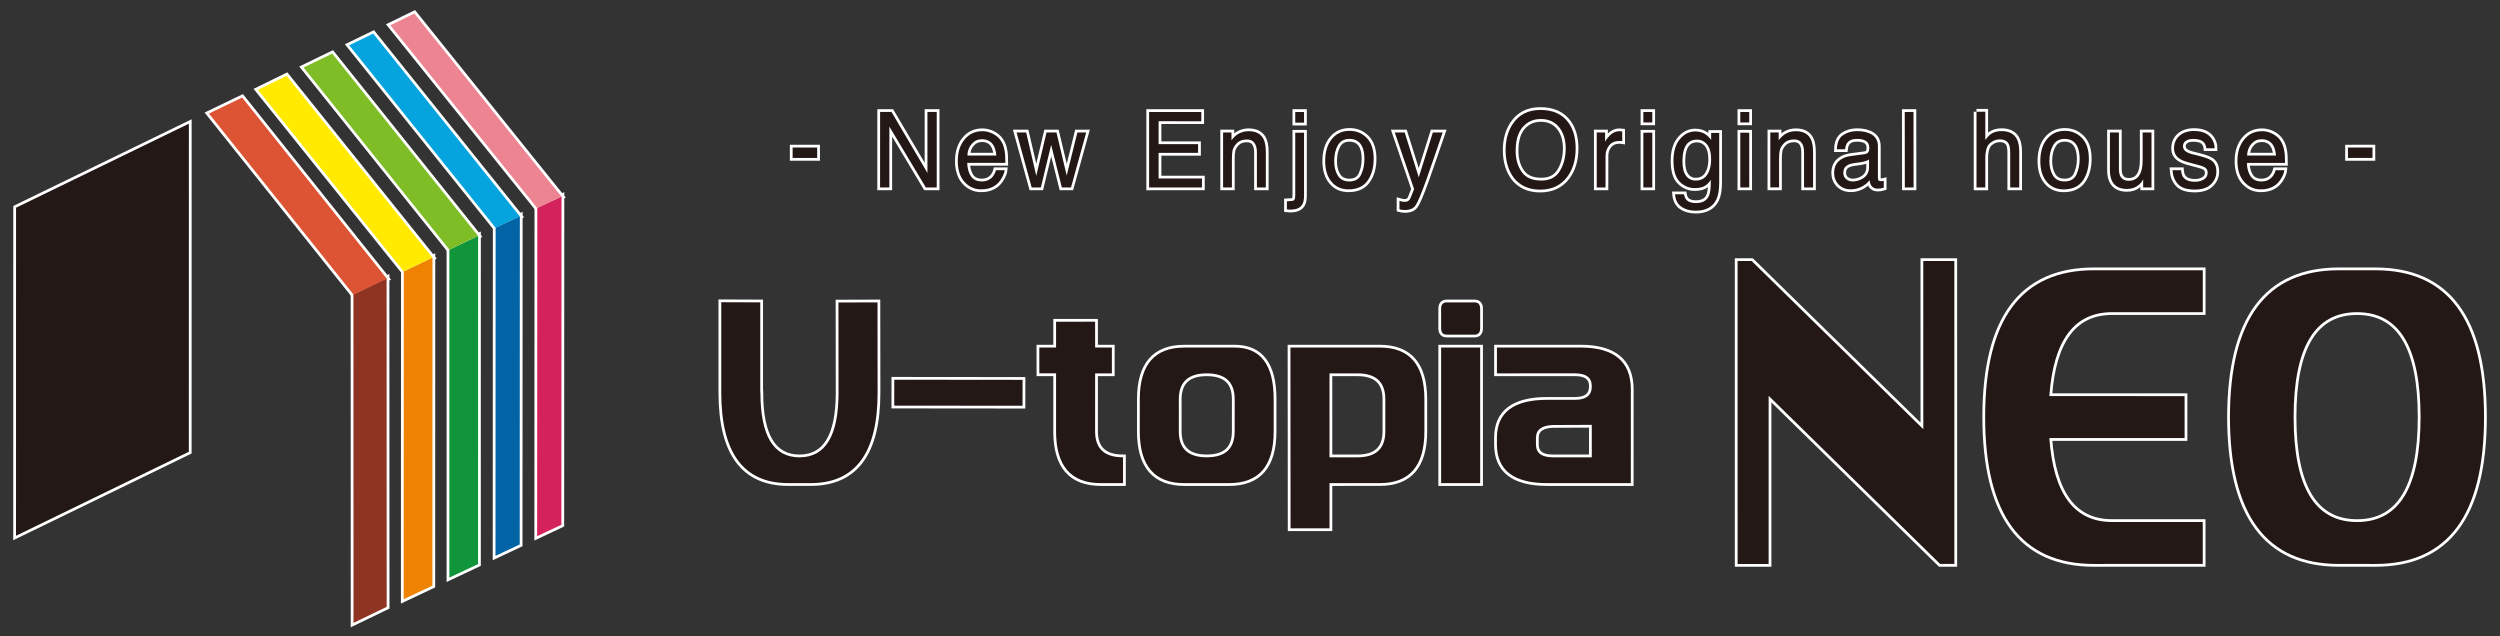 <?xml version="1.0" encoding="UTF-8" standalone="no"?><!DOCTYPE svg PUBLIC "-//W3C//DTD SVG 1.1//EN" "http://www.w3.org/Graphics/SVG/1.1/DTD/svg11.dtd"><svg width="330px" height="84px" version="1.1" xmlns="http://www.w3.org/2000/svg" xmlns:xlink="http://www.w3.org/1999/xlink" xml:space="preserve" xmlns:serif="http://www.serif.com/" style="fill-rule:evenodd;clip-rule:evenodd;"><rect width="100%" height="100%" fill="#333333" stroke="none"/><g transform="matrix(1,0,0,1,1.739,1.325)"><g id="contents"><g><g transform="matrix(1,0,0,1,102.887,19.529)"><rect x="0" y="-1.381" width="3.243" height="1.377" style="fill:none;stroke:white;stroke-width:0.73px;"/></g><g transform="matrix(1,0,0,1,114.434,23.417)"><path d="M0,-9.964L1.509,-9.963L6.249,-1.916L6.248,-9.965L7.474,-9.964L7.474,0.001L6.031,-0.001L1.223,-8.034L1.223,0.001L-0.003,0.001L0,-9.964Z" style="fill:none;fill-rule:nonzero;stroke:white;stroke-width:0.73px;"/></g><g transform="matrix(1,0,0,1,129.778,20.454)"><path d="M0,-1.245C-0.047,-1.776 -0.16,-2.202 -0.332,-2.518C-0.649,-3.103 -1.174,-3.399 -1.917,-3.4C-2.444,-3.399 -2.889,-3.197 -3.247,-2.789C-3.607,-2.386 -3.798,-1.87 -3.823,-1.248L0,-1.245ZM-0.423,-4.105C0.038,-3.857 0.386,-3.541 0.625,-3.159C0.865,-2.791 1.009,-2.367 1.091,-1.876C1.158,-1.543 1.193,-1.006 1.192,-0.278L-3.845,-0.278C-3.821,0.462 -3.655,1.051 -3.35,1.499C-3.042,1.946 -2.563,2.171 -1.922,2.171C-1.317,2.171 -0.835,1.96 -0.468,1.535C-0.276,1.29 -0.134,1.01 -0.046,0.687L1.097,0.687C1.067,0.956 0.967,1.249 0.797,1.577C0.625,1.904 0.435,2.171 0.228,2.38C-0.125,2.741 -0.561,2.981 -1.078,3.114C-1.355,3.185 -1.669,3.216 -2.024,3.216C-2.876,3.218 -3.602,2.886 -4.199,2.234C-4.796,1.577 -5.09,0.65 -5.09,-0.534C-5.09,-1.697 -4.786,-2.647 -4.19,-3.369C-3.591,-4.096 -2.81,-4.463 -1.841,-4.463C-1.352,-4.463 -0.881,-4.341 -0.423,-4.105Z" style="fill:none;fill-rule:nonzero;stroke:white;stroke-width:0.73px;"/></g><g transform="matrix(1,0,0,1,133.714,23.42)"><path d="M0,-7.264L1.333,-1.539L2.689,-7.264L4,-7.264L5.352,-1.575L6.76,-7.264L7.927,-7.264L5.919,-0.002L4.711,0L3.3,-5.623L1.939,-0.002L0.73,-0.002L-1.27,-7.264L0,-7.264Z" style="fill:none;fill-rule:nonzero;stroke:white;stroke-width:0.73px;"/></g><g transform="matrix(1,0,0,1,149.944,23.42)"><path d="M0,-9.964L6.888,-9.965L6.888,-8.741L1.252,-8.743L1.252,-5.719L6.465,-5.719L6.465,-4.566L1.252,-4.563L1.252,-1.187L6.977,-1.187L6.977,-0.001L0,0.001L0,-9.964Z" style="fill:none;fill-rule:nonzero;stroke:white;stroke-width:0.73px;"/></g><g transform="matrix(1,0,0,1,159.709,23.256)"><path d="M0,-7.1L1.108,-7.1L1.108,-6.069C1.434,-6.497 1.779,-6.801 2.152,-6.987C2.515,-7.169 2.923,-7.264 3.373,-7.264C4.354,-7.263 5.015,-6.9 5.361,-6.184C5.546,-5.792 5.643,-5.23 5.643,-4.496L5.643,0.164L4.464,0.164L4.463,-4.415C4.466,-4.863 4.401,-5.215 4.273,-5.485C4.065,-5.937 3.692,-6.168 3.149,-6.168C2.877,-6.166 2.648,-6.138 2.472,-6.075C2.158,-5.98 1.875,-5.779 1.635,-5.479C1.442,-5.237 1.312,-4.993 1.251,-4.738C1.196,-4.483 1.164,-4.117 1.164,-3.643L1.164,0.164L0.001,0.162L0,-7.1Z" style="fill:none;fill-rule:nonzero;stroke:white;stroke-width:0.73px;"/></g><g transform="matrix(1,0,0,1,170.395,24.934)"><path d="M0,-10.066L-1.161,-10.066L-1.16,-11.478L0,-11.478L0,-10.066ZM-2.264,0.314C-1.737,0.301 -1.428,0.257 -1.318,0.176C-1.216,0.096 -1.161,-0.153 -1.161,-0.567L-1.161,-8.74L0,-8.745L0,-0.437C0,0.091 -0.082,0.485 -0.248,0.746C-0.518,1.194 -1.028,1.411 -1.791,1.412C-1.85,1.411 -1.907,1.411 -1.969,1.409C-2.026,1.402 -2.13,1.389 -2.264,1.377L-2.264,0.314Z" style="fill:none;fill-rule:nonzero;stroke:white;stroke-width:0.73px;"/></g><g transform="matrix(1,0,0,1,177.943,17.91)"><path d="M0,3.796C0.283,3.184 0.423,2.504 0.421,1.751C0.424,1.077 0.324,0.524 0.117,0.098C-0.204,-0.564 -0.768,-0.902 -1.556,-0.902C-2.258,-0.902 -2.772,-0.615 -3.092,-0.046C-3.41,0.524 -3.569,1.204 -3.569,2.011C-3.567,2.783 -3.413,3.425 -3.092,3.944C-2.772,4.451 -2.265,4.715 -1.571,4.716C-0.804,4.716 -0.28,4.41 0,3.796ZM0.727,-1.032C1.333,-0.41 1.643,0.512 1.643,1.72C1.643,2.886 1.371,3.858 0.829,4.62C0.294,5.381 -0.548,5.762 -1.676,5.76C-2.623,5.76 -3.374,5.425 -3.928,4.747C-4.488,4.076 -4.759,3.172 -4.759,2.03C-4.761,0.812 -4.469,-0.156 -3.884,-0.878C-3.296,-1.606 -2.512,-1.966 -1.521,-1.964C-0.637,-1.964 0.113,-1.655 0.727,-1.032Z" style="fill:none;fill-rule:nonzero;stroke:white;stroke-width:0.73px;"/></g><g transform="matrix(1,0,0,1,187.402,26.397)"><path d="M0,-10.241L1.292,-10.241C1.127,-9.782 0.763,-8.714 0.2,-7.051C-0.229,-5.805 -0.581,-4.787 -0.863,-4.002C-1.534,-2.148 -2.008,-1.016 -2.286,-0.614C-2.559,-0.2 -3.034,0 -3.704,-0.002C-3.868,-0.002 -3.99,-0.005 -4.083,-0.022C-4.171,-0.034 -4.278,-0.057 -4.414,-0.099L-4.411,-1.204C-4.21,-1.148 -4.062,-1.113 -3.975,-1.097C-3.881,-1.084 -3.802,-1.081 -3.73,-1.081C-3.517,-1.082 -3.359,-1.117 -3.262,-1.192C-3.158,-1.266 -3.073,-1.36 -3.005,-1.468C-2.98,-1.499 -2.907,-1.687 -2.773,-2.022C-2.637,-2.353 -2.543,-2.601 -2.481,-2.764L-5.035,-10.24L-3.723,-10.24L-1.867,-4.319L0,-10.241Z" style="fill:none;fill-rule:nonzero;stroke:white;stroke-width:0.73px;"/></g><g transform="matrix(1,0,0,1,204.174,15.664)"><path d="M0,5.567C0.504,4.713 0.759,3.732 0.759,2.622C0.759,1.452 0.464,0.508 -0.12,-0.208C-0.706,-0.922 -1.502,-1.278 -2.516,-1.28C-3.497,-1.28 -4.297,-0.926 -4.918,-0.216C-5.533,0.491 -5.846,1.531 -5.846,2.914C-5.849,4.018 -5.581,4.952 -5.048,5.711C-4.524,6.462 -3.66,6.844 -2.459,6.844C-1.327,6.847 -0.506,6.418 0,5.567ZM1.138,-0.781C1.766,0.102 2.073,1.226 2.076,2.599C2.073,4.086 1.713,5.328 0.997,6.314C0.156,7.47 -1.053,8.046 -2.615,8.046C-4.08,8.046 -5.219,7.546 -6.058,6.529C-6.801,5.554 -7.174,4.315 -7.174,2.826C-7.173,1.477 -6.859,0.325 -6.226,-0.629C-5.404,-1.863 -4.197,-2.478 -2.594,-2.478C-0.915,-2.479 0.324,-1.913 1.138,-0.781Z" style="fill:none;fill-rule:nonzero;stroke:white;stroke-width:0.73px;"/></g><g transform="matrix(1,0,0,1,209.028,23.257)"><path d="M0,-7.101L1.104,-7.101L1.105,-5.849C1.198,-6.094 1.42,-6.386 1.77,-6.737C2.126,-7.085 2.534,-7.264 2.995,-7.262C3.018,-7.262 3.048,-7.262 3.105,-7.255C3.159,-7.255 3.244,-7.242 3.366,-7.23L3.368,-5.944C3.3,-5.955 3.24,-5.965 3.181,-5.972C3.125,-5.975 3.058,-5.975 2.989,-5.975C2.405,-5.975 1.952,-5.777 1.635,-5.385C1.32,-4.991 1.169,-4.533 1.169,-4.014L1.164,0.163L0.001,0.163L0,-7.101Z" style="fill:none;fill-rule:nonzero;stroke:white;stroke-width:0.73px;"/></g><g transform="matrix(1,0,0,1,215.184,20.682)"><path d="M0,-4.49L1.183,-4.491L1.18,2.736L0,2.736L0,-4.49ZM0,-7.226L1.18,-7.226L1.18,-5.842L0,-5.842L0,-7.226Z" style="fill:none;fill-rule:nonzero;stroke:white;stroke-width:0.73px;"/></g><g transform="matrix(1,0,0,1,223.606,24.758)"><path d="M0,-7.001C-0.355,-7.434 -0.807,-7.653 -1.348,-7.653C-2.168,-7.654 -2.726,-7.248 -3.026,-6.446C-3.18,-6.019 -3.26,-5.455 -3.26,-4.755C-3.26,-3.937 -3.108,-3.318 -2.792,-2.888C-2.475,-2.462 -2.052,-2.249 -1.521,-2.249C-0.687,-2.249 -0.104,-2.645 0.23,-3.438C0.418,-3.887 0.524,-4.407 0.524,-5C0.527,-5.903 0.342,-6.566 0,-7.001ZM-0.148,-8.31C0.07,-8.15 0.297,-7.921 0.527,-7.616L0.526,-8.539L1.591,-8.539L1.59,-1.931C1.591,-1.007 1.461,-0.279 1.21,0.254C0.724,1.237 -0.179,1.731 -1.516,1.732C-2.259,1.732 -2.889,1.556 -3.39,1.208C-3.898,0.859 -4.181,0.314 -4.241,-0.44L-3.058,-0.44C-3.001,-0.113 -2.891,0.139 -2.726,0.314C-2.463,0.586 -2.055,0.724 -1.492,0.722C-0.602,0.722 -0.021,0.392 0.253,-0.267C0.417,-0.653 0.492,-1.352 0.479,-2.355C0.25,-1.976 -0.032,-1.703 -0.355,-1.518C-0.683,-1.339 -1.117,-1.252 -1.653,-1.252C-2.402,-1.252 -3.055,-1.531 -3.616,-2.086C-4.175,-2.644 -4.45,-3.569 -4.448,-4.855C-4.448,-6.075 -4.171,-7.026 -3.605,-7.706C-3.043,-8.39 -2.361,-8.732 -1.562,-8.732C-1.028,-8.733 -0.552,-8.589 -0.148,-8.31Z" style="fill:none;fill-rule:nonzero;stroke:white;stroke-width:0.73px;"/></g><g transform="matrix(1,0,0,1,227.98,20.682)"><path d="M0,-4.491L1.18,-4.49L1.183,2.735L0,2.735L0,-4.491ZM0,-7.226L1.18,-7.226L1.18,-5.842L0,-5.842L0,-7.226Z" style="fill:none;fill-rule:nonzero;stroke:white;stroke-width:0.73px;"/></g><g transform="matrix(1,0,0,1,231.942,23.254)"><path d="M0,-7.098L1.104,-7.098L1.104,-6.067C1.43,-6.496 1.778,-6.799 2.143,-6.985C2.509,-7.166 2.913,-7.261 3.365,-7.261C4.348,-7.261 5.013,-6.901 5.354,-6.183C5.543,-5.79 5.642,-5.229 5.642,-4.497L5.644,0.163L4.455,0.163L4.455,-4.417C4.458,-4.862 4.397,-5.216 4.27,-5.489C4.06,-5.937 3.685,-6.169 3.143,-6.169C2.866,-6.169 2.642,-6.138 2.469,-6.075C2.143,-5.979 1.864,-5.78 1.627,-5.477C1.427,-5.24 1.305,-4.991 1.248,-4.74C1.189,-4.483 1.16,-4.116 1.157,-3.642L1.157,0.161L-0.001,0.161L0,-7.098Z" style="fill:none;fill-rule:nonzero;stroke:white;stroke-width:0.73px;"/></g><g transform="matrix(1,0,0,1,241.945,17.326)"><path d="M0,4.994C0.244,5.2 0.54,5.301 0.879,5.299C1.277,5.299 1.685,5.198 2.063,5C2.71,4.665 3.031,4.134 3.031,3.381L3.031,2.402C2.895,2.495 2.71,2.575 2.487,2.638C2.261,2.7 2.042,2.746 1.829,2.774L1.123,2.87C0.705,2.927 0.391,3.02 0.178,3.146C-0.185,3.362 -0.368,3.695 -0.368,4.157C-0.37,4.511 -0.247,4.788 0,4.994ZM2.453,1.697C2.722,1.66 2.898,1.541 2.989,1.345C3.036,1.231 3.068,1.08 3.065,0.87C3.068,0.456 2.92,0.154 2.644,-0.035C2.363,-0.223 1.958,-0.317 1.434,-0.316C0.829,-0.316 0.398,-0.146 0.15,0.207C0,0.39 -0.09,0.68 -0.132,1.049L-1.214,1.051C-1.189,0.158 -0.918,-0.466 -0.388,-0.818C0.144,-1.173 0.757,-1.345 1.465,-1.345C2.272,-1.345 2.933,-1.182 3.444,-0.858C3.949,-0.533 4.201,-0.022 4.201,0.655L4.201,4.846C4.199,4.975 4.225,5.073 4.278,5.151C4.323,5.223 4.429,5.264 4.585,5.264C4.645,5.264 4.699,5.263 4.758,5.257C4.825,5.246 4.891,5.241 4.971,5.22L4.971,6.124C4.787,6.18 4.649,6.214 4.555,6.227C4.463,6.245 4.332,6.252 4.165,6.252C3.767,6.254 3.476,6.101 3.291,5.801C3.203,5.641 3.134,5.424 3.093,5.131C2.854,5.458 2.521,5.741 2.077,5.978C1.629,6.217 1.142,6.339 0.603,6.339C-0.04,6.339 -0.558,6.132 -0.967,5.728C-1.367,5.315 -1.578,4.802 -1.58,4.192C-1.577,3.519 -1.371,3 -0.973,2.625C-0.576,2.258 -0.053,2.029 0.594,1.945L2.453,1.697Z" style="fill:none;fill-rule:nonzero;stroke:white;stroke-width:0.73px;"/></g><g transform="matrix(1,-0.001,-0.001,-1,249.684,13.456)"><rect x="0.004" y="-9.963" width="1.157" height="9.964" style="fill:none;stroke:white;stroke-width:0.73px;"/></g><g transform="matrix(1,0,0,1,259.158,23.423)"><path d="M0,-10.002L1.164,-10.002L1.164,-6.284C1.444,-6.648 1.691,-6.906 1.908,-7.062C2.28,-7.313 2.753,-7.446 3.307,-7.443C4.316,-7.446 4.996,-7.07 5.357,-6.336C5.548,-5.936 5.643,-5.378 5.644,-4.664L5.644,-0.005L4.447,-0.005L4.448,-4.582C4.447,-5.111 4.381,-5.504 4.257,-5.752C4.044,-6.15 3.651,-6.35 3.064,-6.35C2.579,-6.35 2.146,-6.173 1.754,-5.833C1.364,-5.485 1.166,-4.824 1.166,-3.854L1.166,0L0.001,-0.002L0.001,-10.002L0,-10.002Z" style="fill:none;fill-rule:nonzero;stroke:white;stroke-width:0.73px;"/></g><g transform="matrix(1,0,0,1,272.352,17.915)"><path d="M0,3.79C0.277,3.179 0.426,2.501 0.424,1.748C0.424,1.077 0.319,0.521 0.117,0.095C-0.211,-0.567 -0.765,-0.903 -1.562,-0.906C-2.264,-0.905 -2.779,-0.618 -3.089,-0.049C-3.413,0.518 -3.57,1.205 -3.57,2.008C-3.573,2.78 -3.41,3.417 -3.092,3.938C-2.777,4.446 -2.265,4.71 -1.577,4.71C-0.807,4.713 -0.286,4.405 0,3.79ZM0.722,-1.035C1.329,-0.414 1.637,0.506 1.637,1.717C1.637,2.883 1.37,3.852 0.834,4.616C0.288,5.378 -0.546,5.759 -1.682,5.759C-2.628,5.759 -3.378,5.424 -3.939,4.744C-4.492,4.073 -4.768,3.168 -4.768,2.027C-4.768,0.804 -4.475,-0.159 -3.89,-0.881C-3.297,-1.608 -2.516,-1.969 -1.53,-1.969C-0.64,-1.969 0.106,-1.658 0.722,-1.035Z" style="fill:none;fill-rule:nonzero;stroke:white;stroke-width:0.73px;"/></g><g transform="matrix(1,0,0,1,277.957,23.618)"><path d="M0,-7.462L0.001,-2.64C0.001,-2.271 0.053,-1.966 0.159,-1.737C0.37,-1.298 0.74,-1.082 1.293,-1.079C2.08,-1.082 2.616,-1.462 2.901,-2.217C3.061,-2.625 3.131,-3.183 3.133,-3.893L3.131,-7.462L4.301,-7.462L4.303,-0.198L3.197,-0.2L3.209,-1.268C3.061,-0.992 2.88,-0.761 2.661,-0.571C2.227,-0.191 1.694,0 1.069,0C0.104,0 -0.553,-0.347 -0.9,-1.037C-1.097,-1.412 -1.188,-1.906 -1.188,-2.528L-1.188,-7.461L0,-7.462Z" style="fill:none;fill-rule:nonzero;stroke:white;stroke-width:0.73px;"/></g><g transform="matrix(1,0,0,1,286.161,18.525)"><path d="M0,2.616C0.031,3.021 0.129,3.337 0.289,3.55C0.595,3.945 1.113,4.143 1.851,4.143C2.295,4.143 2.678,4.041 3.008,3.842C3.344,3.645 3.511,3.346 3.511,2.935C3.511,2.62 3.379,2.387 3.114,2.223C2.936,2.12 2.6,2.005 2.101,1.879L1.16,1.628C0.558,1.475 0.117,1.307 -0.164,1.119C-0.678,0.782 -0.929,0.326 -0.929,-0.261C-0.929,-0.942 -0.69,-1.497 -0.213,-1.922C0.264,-2.349 0.91,-2.557 1.718,-2.559C2.775,-2.557 3.536,-2.242 4.002,-1.599C4.291,-1.189 4.436,-0.749 4.43,-0.283L3.334,-0.283C3.309,-0.553 3.214,-0.807 3.049,-1.032C2.775,-1.349 2.297,-1.509 1.622,-1.509C1.176,-1.509 0.834,-1.422 0.605,-1.246C0.367,-1.072 0.25,-0.834 0.25,-0.548C0.25,-0.236 0.405,0.021 0.712,0.207C0.884,0.319 1.141,0.415 1.492,0.506L2.275,0.702C3.121,0.916 3.697,1.119 3.981,1.318C4.436,1.63 4.662,2.118 4.66,2.792C4.662,3.44 4.431,3.996 3.952,4.464C3.482,4.941 2.758,5.175 1.788,5.175C0.746,5.175 0.007,4.925 -0.426,4.433C-0.862,3.945 -1.086,3.335 -1.129,2.616L0,2.616Z" style="fill:none;fill-rule:nonzero;stroke:white;stroke-width:0.73px;"/></g><g transform="matrix(1,0,0,1,298.693,20.457)"><path d="M0,-1.248C-0.048,-1.779 -0.156,-2.202 -0.327,-2.521C-0.647,-3.106 -1.174,-3.402 -1.91,-3.402C-2.44,-3.402 -2.888,-3.199 -3.244,-2.795C-3.601,-2.39 -3.795,-1.873 -3.818,-1.251L0,-1.248ZM-0.418,-4.105C0.04,-3.86 0.392,-3.542 0.628,-3.161C0.857,-2.794 1.013,-2.368 1.089,-1.878C1.158,-1.543 1.193,-1.012 1.193,-0.279L-3.843,-0.279C-3.826,0.459 -3.657,1.049 -3.349,1.497C-3.042,1.945 -2.563,2.17 -1.919,2.172C-1.317,2.171 -0.835,1.957 -0.47,1.531C-0.276,1.289 -0.131,1.005 -0.046,0.684L1.095,0.684C1.066,0.954 0.969,1.249 0.797,1.575C0.627,1.902 0.437,2.17 0.23,2.378C-0.126,2.739 -0.559,2.981 -1.078,3.112C-1.354,3.185 -1.665,3.215 -2.024,3.215C-2.879,3.216 -3.605,2.884 -4.199,2.231C-4.789,1.575 -5.093,0.649 -5.093,-0.535C-5.093,-1.7 -4.789,-2.648 -4.193,-3.372C-3.597,-4.097 -2.811,-4.464 -1.838,-4.464C-1.346,-4.464 -0.873,-4.343 -0.418,-4.105Z" style="fill:none;fill-rule:nonzero;stroke:white;stroke-width:0.73px;"/></g><g transform="matrix(1,-0.001,-0.001,-1,308.189,18.152)"><rect x="0.001" y="-1.375" width="3.239" height="1.377" style="fill:none;stroke:white;stroke-width:0.73px;"/></g><g transform="matrix(1,0,0,1,108.935,62.413)"><path d="M0,-23.809L5.157,-23.825L5.17,-11.898C5.172,-3.942 2.224,0.037 -3.671,0.034L-6.618,0.034C-12.509,0.036 -15.461,-3.947 -15.468,-11.898L-15.468,-23.846L-10.319,-23.825L-10.319,-11.898L-10.298,-11.896C-10.298,-6.216 -8.58,-3.374 -5.141,-3.371C-1.704,-3.374 0.01,-6.216 0.013,-11.899L0,-23.809Z" style="fill:none;fill-rule:nonzero;stroke:white;stroke-width:0.73px;"/></g><g transform="matrix(0.001,-1,-1,-0.001,126.466,58.989)"><rect x="6.76" y="-6.765" width="3.421" height="16.936" style="fill:none;stroke:white;stroke-width:0.73px;"/></g><g transform="matrix(1,0,0,1,145.03,59.037)"><path d="M0,-14.487L0,-11.077L-2.212,-11.077L-2.214,-3.407C-2.214,-1.137 -0.984,0.002 1.472,0.002L1.471,3.412L-1.472,3.412C-5.399,3.412 -7.368,1.137 -7.369,-3.408L-7.369,-11.079L-9.576,-11.079L-9.58,-14.487L-7.368,-14.487L-7.368,-17.896L-2.214,-17.898L-2.212,-14.487L0,-14.487Z" style="fill:none;fill-rule:nonzero;stroke:white;stroke-width:0.73px;"/></g><g transform="matrix(1,0,0,1,161.239,55.63)"><path d="M0,-4.258C-0.001,-6.532 -1.227,-7.671 -3.689,-7.67C-6.148,-7.67 -7.372,-6.53 -7.374,-4.258L-7.372,-0.001C-7.374,2.27 -6.148,3.408 -3.688,3.408C-1.229,3.408 -0.003,2.273 -0.003,-0.001L0,-4.258ZM-6.64,6.82C-10.562,6.82 -12.527,4.544 -12.529,-0.001L-12.527,-4.257C-12.527,-8.803 -10.564,-11.078 -6.637,-11.078L0,-11.078C3.431,-11.078 5.147,-8.801 5.147,-4.258L5.147,-0.001C5.148,4.544 3.187,6.82 -0.74,6.82L-6.64,6.82Z" style="fill:none;fill-rule:nonzero;stroke:white;stroke-width:0.73px;"/></g><g transform="matrix(1,0,0,1,173.756,53.923)"><path d="M0,5.116L3.682,5.119C6.141,5.116 7.366,3.975 7.366,1.707L7.366,-2.55C7.366,-4.824 6.139,-5.962 3.68,-5.962L-0.001,-5.962L0,5.116ZM6.627,-9.372C10.559,-9.372 12.522,-7.095 12.524,-2.551L12.525,1.706C12.525,6.254 10.558,8.526 6.627,8.525L0,8.526L0,14.488L-5.141,14.488L-5.159,-9.372L6.627,-9.372Z" style="fill:none;fill-rule:nonzero;stroke:white;stroke-width:0.73px;"/></g><g transform="matrix(1,0,0,1,193.644,38.586)"><path d="M0,23.863L-5.154,23.863L-5.154,5.965L-0.001,5.965L0,23.863ZM-4.416,4.261C-4.911,4.262 -5.153,3.979 -5.154,3.411L-5.154,0.852C-5.154,0.282 -4.908,0 -4.414,0.005L-0.738,0.005C-0.247,0.005 -0.001,0.282 -0.001,0.852L0,3.409C-0.001,3.985 -0.247,4.261 -0.738,4.261L-4.416,4.261Z" style="fill:none;fill-rule:nonzero;stroke:white;stroke-width:0.73px;"/></g><g transform="matrix(1,0,0,1,208.377,52.246)"><path d="M0,2.509L-5.154,2.532C-6.635,2.587 -7.369,3.155 -7.371,4.231L-7.369,5.091C-7.372,6.223 -6.635,6.793 -5.154,6.793L0,6.793L0,2.509ZM5.153,10.203L-5.894,10.204C-10.31,10.204 -12.524,8.496 -12.525,5.091L-12.524,4.218C-12.524,0.881 -10.313,-0.794 -5.897,-0.797L-2.206,-0.797C-0.734,-0.795 0.001,-1.389 0.001,-2.584C0.004,-3.72 -0.734,-4.286 -2.206,-4.288L-12.522,-4.286L-12.522,-7.695L-1.474,-7.695C2.949,-7.695 5.156,-5.848 5.156,-2.158L5.153,10.203Z" style="fill:none;fill-rule:nonzero;stroke:white;stroke-width:0.73px;"/></g><g transform="matrix(1,0,0,1,227.624,33.128)"><path d="M0,39.991L-0.003,-0.001L1.857,-0.001L24.513,22.205L24.508,-0.001L28.611,-0.001L28.613,39.988L26.732,39.99L4.097,17.793L4.097,39.992L0,39.991Z" style="fill:none;fill-rule:nonzero;stroke:white;stroke-width:0.73px;"/></g><g transform="matrix(1,0,0,1,268.772,50.965)"><path d="M0,5.536C0.531,12.924 3.284,16.612 8.287,16.612L20.251,16.612L20.251,22.151L5.894,22.154C-3.685,22.151 -8.473,15.695 -8.472,2.766C-8.473,-10.16 -3.683,-16.618 5.894,-16.618L20.256,-16.618L20.254,-11.083L8.285,-11.082C3.288,-11.083 0.53,-7.385 0,-0.006L17.855,-0.004L17.857,5.537L0,5.536Z" style="fill:none;fill-rule:nonzero;stroke:white;stroke-width:0.73px;"/></g><g transform="matrix(1,0,0,1,301.02,53.735)"><path d="M0,-0.003C0.001,9.226 2.791,13.843 8.376,13.846C13.961,13.846 16.756,9.229 16.754,-0.003C16.754,-9.231 13.962,-13.852 8.376,-13.852C2.792,-13.852 0.001,-9.232 0,-0.003ZM10.777,-19.387C20.35,-19.387 25.132,-12.927 25.134,-0.003C25.132,12.926 20.345,19.382 10.777,19.384L5.979,19.382C-3.594,19.384 -8.39,12.926 -8.409,-0.003C-8.39,-12.929 -3.592,-19.387 5.982,-19.387L10.777,-19.387Z" style="fill:none;fill-rule:nonzero;stroke:white;stroke-width:0.73px;"/></g><g transform="matrix(0.899,-0.437,-0.437,-0.899,13.417,71.648)"><path d="M-10.751,7.729L14.624,7.729L33.571,46.691L8.195,46.692L-10.751,7.729Z" style="fill:none;fill-rule:nonzero;stroke:white;stroke-width:0.73px;"/></g><g transform="matrix(-0.901,0.435,0.435,0.901,55.027,79.584)"><path d="M-14.032,-42.249L-9.174,-42.249L9.663,-3.21L4.8,-3.213L-14.032,-42.249Z" style="fill:none;fill-rule:nonzero;stroke:white;stroke-width:0.73px;"/></g><g transform="matrix(-0.901,0.434,0.434,0.901,49.839,33.092)"><path d="M8.322,-27.918L13.189,-27.918L6.365,1.901L1.502,1.896L8.322,-27.918Z" style="fill:none;fill-rule:nonzero;stroke:white;stroke-width:0.73px;"/></g><g transform="matrix(-0.902,0.431,0.431,0.902,67.485,73.535)"><path d="M-13.334,-42.1L-9.131,-42.1L9.542,-3.022L5.354,-3L-13.334,-42.1Z" style="fill:none;fill-rule:nonzero;stroke:white;stroke-width:0.73px;"/></g><g transform="matrix(-0.9,0.436,0.436,0.9,62.445,26.962)"><path d="M9.047,-27.951L13.254,-27.951L6.417,2.074L2.215,2.092L9.047,-27.951Z" style="fill:none;fill-rule:nonzero;stroke:white;stroke-width:0.73px;"/></g><g transform="matrix(-0.902,0.431,0.431,0.902,61.463,76.387)"><path d="M-13.331,-42.084L-9.131,-42.084L9.548,-3.025L5.353,-3.007L-13.331,-42.084Z" style="fill:none;fill-rule:nonzero;stroke:white;stroke-width:0.73px;"/></g><g transform="matrix(-0.898,0.44,0.44,0.898,56.435,29.774)"><path d="M8.989,-27.898L13.208,-27.898L6.464,2.084L2.267,2.126L8.989,-27.898Z" style="fill:none;fill-rule:nonzero;stroke:white;stroke-width:0.73px;"/></g><g transform="matrix(-0.905,0.426,0.426,0.905,78.874,67.996)"><path d="M-12.601,-42.01L-9.068,-42.01L9.402,-2.82L5.865,-2.821L-12.601,-42.01Z" style="fill:none;fill-rule:nonzero;stroke:white;stroke-width:0.73px;"/></g><g transform="matrix(-0.899,0.438,0.438,0.899,73.996,21.279)"><path d="M9.803,-27.931L13.328,-27.931L6.462,2.248L2.93,2.293L9.803,-27.931Z" style="fill:none;fill-rule:nonzero;stroke:white;stroke-width:0.73px;"/></g><g transform="matrix(-0.905,0.426,0.426,0.905,73.376,70.596)"><path d="M-12.598,-42.01L-9.065,-42.01L9.402,-2.819L5.869,-2.819L-12.598,-42.01Z" style="fill:none;fill-rule:nonzero;stroke:white;stroke-width:0.73px;"/></g><g transform="matrix(-0.899,0.437,0.437,0.899,68.481,23.901)"><path d="M9.76,-27.874L13.29,-27.874L6.44,2.238L2.907,2.281L9.76,-27.874Z" style="fill:none;fill-rule:nonzero;stroke:white;stroke-width:0.73px;"/></g><g transform="matrix(1,0,0,1,102.887,19.529)"><rect x="0" y="-1.381" width="3.243" height="1.377" style="fill:rgb(35,24,21);"/></g><g transform="matrix(1,0,0,1,114.434,23.417)"><path d="M0,-9.964L1.509,-9.963L6.249,-1.916L6.248,-9.965L7.474,-9.964L7.474,0.001L6.031,-0.001L1.223,-8.034L1.223,0.001L-0.003,0.001L0,-9.964Z" style="fill:rgb(35,24,21);fill-rule:nonzero;"/></g><g transform="matrix(1,0,0,1,129.778,20.454)"><path d="M0,-1.245C-0.047,-1.776 -0.16,-2.202 -0.332,-2.518C-0.649,-3.103 -1.174,-3.399 -1.917,-3.4C-2.444,-3.399 -2.889,-3.197 -3.247,-2.789C-3.607,-2.386 -3.798,-1.87 -3.823,-1.248L0,-1.245ZM-0.423,-4.105C0.038,-3.857 0.386,-3.541 0.625,-3.159C0.865,-2.791 1.009,-2.367 1.091,-1.876C1.158,-1.543 1.193,-1.006 1.192,-0.278L-3.845,-0.278C-3.821,0.462 -3.655,1.051 -3.35,1.499C-3.042,1.946 -2.563,2.171 -1.922,2.171C-1.317,2.171 -0.835,1.96 -0.468,1.535C-0.276,1.29 -0.134,1.01 -0.046,0.687L1.097,0.687C1.067,0.956 0.967,1.249 0.797,1.577C0.625,1.904 0.435,2.171 0.228,2.38C-0.125,2.741 -0.561,2.981 -1.078,3.114C-1.355,3.185 -1.669,3.216 -2.024,3.216C-2.876,3.218 -3.602,2.886 -4.199,2.234C-4.796,1.577 -5.09,0.65 -5.09,-0.534C-5.09,-1.697 -4.786,-2.647 -4.19,-3.369C-3.591,-4.096 -2.81,-4.463 -1.841,-4.463C-1.352,-4.463 -0.881,-4.341 -0.423,-4.105" style="fill:rgb(35,24,21);fill-rule:nonzero;"/></g><g transform="matrix(1,0,0,1,133.714,23.42)"><path d="M0,-7.264L1.333,-1.539L2.689,-7.264L4,-7.264L5.352,-1.575L6.76,-7.264L7.927,-7.264L5.919,-0.002L4.711,0L3.3,-5.623L1.939,-0.002L0.73,-0.002L-1.27,-7.264L0,-7.264" style="fill:rgb(35,24,21);fill-rule:nonzero;"/></g><g transform="matrix(1,0,0,1,149.944,23.42)"><path d="M0,-9.964L6.888,-9.965L6.888,-8.741L1.252,-8.743L1.252,-5.719L6.465,-5.719L6.465,-4.566L1.252,-4.563L1.252,-1.187L6.977,-1.187L6.977,-0.001L0,0.001L0,-9.964Z" style="fill:rgb(35,24,21);fill-rule:nonzero;"/></g><g transform="matrix(1,0,0,1,159.709,23.256)"><path d="M0,-7.1L1.108,-7.1L1.108,-6.069C1.434,-6.497 1.779,-6.801 2.152,-6.987C2.515,-7.169 2.923,-7.264 3.373,-7.264C4.354,-7.263 5.015,-6.9 5.361,-6.184C5.546,-5.792 5.643,-5.23 5.643,-4.496L5.643,0.164L4.464,0.164L4.463,-4.415C4.466,-4.863 4.401,-5.215 4.273,-5.485C4.065,-5.937 3.692,-6.168 3.149,-6.168C2.877,-6.166 2.648,-6.138 2.472,-6.075C2.158,-5.98 1.875,-5.779 1.635,-5.479C1.442,-5.237 1.312,-4.993 1.251,-4.738C1.196,-4.483 1.164,-4.117 1.164,-3.643L1.164,0.164L0.001,0.162L0,-7.1Z" style="fill:rgb(35,24,21);fill-rule:nonzero;"/></g><g transform="matrix(1,0,0,1,170.395,24.934)"><path d="M0,-10.066L-1.161,-10.066L-1.16,-11.478L0,-11.478L0,-10.066ZM-2.264,0.314C-1.737,0.301 -1.428,0.257 -1.318,0.176C-1.216,0.096 -1.161,-0.153 -1.161,-0.567L-1.161,-8.74L0,-8.745L0,-0.437C0,0.091 -0.082,0.485 -0.248,0.746C-0.518,1.194 -1.028,1.411 -1.791,1.412C-1.85,1.411 -1.907,1.411 -1.969,1.409C-2.026,1.402 -2.13,1.389 -2.264,1.377L-2.264,0.314Z" style="fill:rgb(35,24,21);fill-rule:nonzero;"/></g><g transform="matrix(1,0,0,1,177.943,17.91)"><path d="M0,3.796C0.283,3.184 0.423,2.504 0.421,1.751C0.424,1.077 0.324,0.524 0.117,0.098C-0.204,-0.564 -0.768,-0.902 -1.556,-0.902C-2.258,-0.902 -2.772,-0.615 -3.092,-0.046C-3.41,0.524 -3.569,1.204 -3.569,2.011C-3.567,2.783 -3.413,3.425 -3.092,3.944C-2.772,4.451 -2.265,4.715 -1.571,4.716C-0.804,4.716 -0.28,4.41 0,3.796M0.727,-1.032C1.333,-0.41 1.643,0.512 1.643,1.72C1.643,2.886 1.371,3.858 0.829,4.62C0.294,5.381 -0.548,5.762 -1.676,5.76C-2.623,5.76 -3.374,5.425 -3.928,4.747C-4.488,4.076 -4.759,3.172 -4.759,2.03C-4.761,0.812 -4.469,-0.156 -3.884,-0.878C-3.296,-1.606 -2.512,-1.966 -1.521,-1.964C-0.637,-1.964 0.113,-1.655 0.727,-1.032" style="fill:rgb(35,24,21);fill-rule:nonzero;"/></g><g transform="matrix(1,0,0,1,187.402,26.397)"><path d="M0,-10.241L1.292,-10.241C1.127,-9.782 0.763,-8.714 0.2,-7.051C-0.229,-5.805 -0.581,-4.787 -0.863,-4.002C-1.534,-2.148 -2.008,-1.016 -2.286,-0.614C-2.559,-0.2 -3.034,0 -3.704,-0.002C-3.868,-0.002 -3.99,-0.005 -4.083,-0.022C-4.171,-0.034 -4.278,-0.057 -4.414,-0.099L-4.411,-1.204C-4.21,-1.148 -4.062,-1.113 -3.975,-1.097C-3.881,-1.084 -3.802,-1.081 -3.73,-1.081C-3.517,-1.082 -3.359,-1.117 -3.262,-1.192C-3.158,-1.266 -3.073,-1.36 -3.005,-1.468C-2.98,-1.499 -2.907,-1.687 -2.773,-2.022C-2.637,-2.353 -2.543,-2.601 -2.481,-2.764L-5.035,-10.24L-3.723,-10.24L-1.867,-4.319L0,-10.241Z" style="fill:rgb(35,24,21);fill-rule:nonzero;"/></g><g transform="matrix(1,0,0,1,204.174,15.664)"><path d="M0,5.567C0.504,4.713 0.759,3.732 0.759,2.622C0.759,1.452 0.464,0.508 -0.12,-0.208C-0.706,-0.922 -1.502,-1.278 -2.516,-1.28C-3.497,-1.28 -4.297,-0.926 -4.918,-0.216C-5.533,0.491 -5.846,1.531 -5.846,2.914C-5.849,4.018 -5.581,4.952 -5.048,5.711C-4.524,6.462 -3.66,6.844 -2.459,6.844C-1.327,6.847 -0.506,6.418 0,5.567M1.138,-0.781C1.766,0.102 2.073,1.226 2.076,2.599C2.073,4.086 1.713,5.328 0.997,6.314C0.156,7.47 -1.053,8.046 -2.615,8.046C-4.08,8.046 -5.219,7.546 -6.058,6.529C-6.801,5.554 -7.174,4.315 -7.174,2.826C-7.173,1.477 -6.859,0.325 -6.226,-0.629C-5.404,-1.863 -4.197,-2.478 -2.594,-2.478C-0.915,-2.479 0.324,-1.913 1.138,-0.781" style="fill:rgb(35,24,21);fill-rule:nonzero;"/></g><g transform="matrix(1,0,0,1,209.028,23.257)"><path d="M0,-7.101L1.104,-7.101L1.105,-5.849C1.198,-6.094 1.42,-6.386 1.77,-6.737C2.126,-7.085 2.534,-7.264 2.995,-7.262C3.018,-7.262 3.048,-7.262 3.105,-7.255C3.159,-7.255 3.244,-7.242 3.366,-7.23L3.368,-5.944C3.3,-5.955 3.24,-5.965 3.181,-5.972C3.125,-5.975 3.058,-5.975 2.989,-5.975C2.405,-5.975 1.952,-5.777 1.635,-5.385C1.32,-4.991 1.169,-4.533 1.169,-4.014L1.164,0.163L0.001,0.163L0,-7.101Z" style="fill:rgb(35,24,21);fill-rule:nonzero;"/></g><g transform="matrix(1,0,0,1,215.184,20.682)"><path d="M0,-4.49L1.183,-4.491L1.18,2.736L0,2.736L0,-4.49ZM0,-7.226L1.18,-7.226L1.18,-5.842L0,-5.842L0,-7.226Z" style="fill:rgb(35,24,21);fill-rule:nonzero;"/></g><g transform="matrix(1,0,0,1,223.606,24.758)"><path d="M0,-7.001C-0.355,-7.434 -0.807,-7.653 -1.348,-7.653C-2.168,-7.654 -2.726,-7.248 -3.026,-6.446C-3.18,-6.019 -3.26,-5.455 -3.26,-4.755C-3.26,-3.937 -3.108,-3.318 -2.792,-2.888C-2.475,-2.462 -2.052,-2.249 -1.521,-2.249C-0.687,-2.249 -0.104,-2.645 0.23,-3.438C0.418,-3.887 0.524,-4.407 0.524,-5C0.527,-5.903 0.342,-6.566 0,-7.001M-0.148,-8.31C0.07,-8.15 0.297,-7.921 0.527,-7.616L0.526,-8.539L1.591,-8.539L1.59,-1.931C1.591,-1.007 1.461,-0.279 1.21,0.254C0.724,1.237 -0.179,1.731 -1.516,1.732C-2.259,1.732 -2.889,1.556 -3.39,1.208C-3.898,0.859 -4.181,0.314 -4.241,-0.44L-3.058,-0.44C-3.001,-0.113 -2.891,0.139 -2.726,0.314C-2.463,0.586 -2.055,0.724 -1.492,0.722C-0.602,0.722 -0.021,0.392 0.253,-0.267C0.417,-0.653 0.492,-1.352 0.479,-2.355C0.25,-1.976 -0.032,-1.703 -0.355,-1.518C-0.683,-1.339 -1.117,-1.252 -1.653,-1.252C-2.402,-1.252 -3.055,-1.531 -3.616,-2.086C-4.175,-2.644 -4.45,-3.569 -4.448,-4.855C-4.448,-6.075 -4.171,-7.026 -3.605,-7.706C-3.043,-8.39 -2.361,-8.732 -1.562,-8.732C-1.028,-8.733 -0.552,-8.589 -0.148,-8.31" style="fill:rgb(35,24,21);fill-rule:nonzero;"/></g><g transform="matrix(1,0,0,1,227.98,20.682)"><path d="M0,-4.491L1.18,-4.49L1.183,2.735L0,2.735L0,-4.491ZM0,-7.226L1.18,-7.226L1.18,-5.842L0,-5.842L0,-7.226Z" style="fill:rgb(35,24,21);fill-rule:nonzero;"/></g><g transform="matrix(1,0,0,1,231.942,23.254)"><path d="M0,-7.098L1.104,-7.098L1.104,-6.067C1.43,-6.496 1.778,-6.799 2.143,-6.985C2.509,-7.166 2.913,-7.261 3.365,-7.261C4.348,-7.261 5.013,-6.901 5.354,-6.183C5.543,-5.79 5.642,-5.229 5.642,-4.497L5.644,0.163L4.455,0.163L4.455,-4.417C4.458,-4.862 4.397,-5.216 4.27,-5.489C4.06,-5.937 3.685,-6.169 3.143,-6.169C2.866,-6.169 2.642,-6.138 2.469,-6.075C2.143,-5.979 1.864,-5.78 1.627,-5.477C1.427,-5.24 1.305,-4.991 1.248,-4.74C1.189,-4.483 1.16,-4.116 1.157,-3.642L1.157,0.161L-0.001,0.161L0,-7.098Z" style="fill:rgb(35,24,21);fill-rule:nonzero;"/></g><g transform="matrix(1,0,0,1,241.945,17.326)"><path d="M0,4.994C0.244,5.2 0.54,5.301 0.879,5.299C1.277,5.299 1.685,5.198 2.063,5C2.71,4.665 3.031,4.134 3.031,3.381L3.031,2.402C2.895,2.495 2.71,2.575 2.487,2.638C2.261,2.7 2.042,2.746 1.829,2.774L1.123,2.87C0.705,2.927 0.391,3.02 0.178,3.146C-0.185,3.362 -0.368,3.695 -0.368,4.157C-0.37,4.511 -0.247,4.788 0,4.994M2.453,1.697C2.722,1.66 2.898,1.541 2.989,1.345C3.036,1.231 3.068,1.08 3.065,0.87C3.068,0.456 2.92,0.154 2.644,-0.035C2.363,-0.223 1.958,-0.317 1.434,-0.316C0.829,-0.316 0.398,-0.146 0.15,0.207C0,0.39 -0.09,0.68 -0.132,1.049L-1.214,1.051C-1.189,0.158 -0.918,-0.466 -0.388,-0.818C0.144,-1.173 0.757,-1.345 1.465,-1.345C2.272,-1.345 2.933,-1.182 3.444,-0.858C3.949,-0.533 4.201,-0.022 4.201,0.655L4.201,4.846C4.199,4.975 4.225,5.073 4.278,5.151C4.323,5.223 4.429,5.264 4.585,5.264C4.645,5.264 4.699,5.263 4.758,5.257C4.825,5.246 4.891,5.241 4.971,5.22L4.971,6.124C4.787,6.18 4.649,6.214 4.555,6.227C4.463,6.245 4.332,6.252 4.165,6.252C3.767,6.254 3.476,6.101 3.291,5.801C3.203,5.641 3.134,5.424 3.093,5.131C2.854,5.458 2.521,5.741 2.077,5.978C1.629,6.217 1.142,6.339 0.603,6.339C-0.04,6.339 -0.558,6.132 -0.967,5.728C-1.367,5.315 -1.578,4.802 -1.58,4.192C-1.577,3.519 -1.371,3 -0.973,2.625C-0.576,2.258 -0.053,2.029 0.594,1.945L2.453,1.697Z" style="fill:rgb(35,24,21);fill-rule:nonzero;"/></g><g transform="matrix(1,-0.001,-0.001,-1,249.684,13.456)"><rect x="0.004" y="-9.963" width="1.157" height="9.964" style="fill:rgb(35,24,21);"/></g><g transform="matrix(1,0,0,1,259.158,23.423)"><path d="M0,-10.002L1.164,-10.002L1.164,-6.284C1.444,-6.648 1.691,-6.906 1.908,-7.062C2.28,-7.313 2.753,-7.446 3.307,-7.443C4.316,-7.446 4.996,-7.07 5.357,-6.336C5.548,-5.936 5.643,-5.378 5.644,-4.664L5.644,-0.005L4.447,-0.005L4.448,-4.582C4.447,-5.111 4.381,-5.504 4.257,-5.752C4.044,-6.15 3.651,-6.35 3.064,-6.35C2.579,-6.35 2.146,-6.173 1.754,-5.833C1.364,-5.485 1.166,-4.824 1.166,-3.854L1.166,0L0.001,-0.002L0.001,-10.002L0,-10.002Z" style="fill:rgb(35,24,21);fill-rule:nonzero;"/></g><g transform="matrix(1,0,0,1,272.352,17.915)"><path d="M0,3.79C0.277,3.179 0.426,2.501 0.424,1.748C0.424,1.077 0.319,0.521 0.117,0.095C-0.211,-0.567 -0.765,-0.903 -1.562,-0.906C-2.264,-0.905 -2.779,-0.618 -3.089,-0.049C-3.413,0.518 -3.57,1.205 -3.57,2.008C-3.573,2.78 -3.41,3.417 -3.092,3.938C-2.777,4.446 -2.265,4.71 -1.577,4.71C-0.807,4.713 -0.286,4.405 0,3.79M0.722,-1.035C1.329,-0.414 1.637,0.506 1.637,1.717C1.637,2.883 1.37,3.852 0.834,4.616C0.288,5.378 -0.546,5.759 -1.682,5.759C-2.628,5.759 -3.378,5.424 -3.939,4.744C-4.492,4.073 -4.768,3.168 -4.768,2.027C-4.768,0.804 -4.475,-0.159 -3.89,-0.881C-3.297,-1.608 -2.516,-1.969 -1.53,-1.969C-0.64,-1.969 0.106,-1.658 0.722,-1.035" style="fill:rgb(35,24,21);fill-rule:nonzero;"/></g><g transform="matrix(1,0,0,1,277.957,23.618)"><path d="M0,-7.462L0.001,-2.64C0.001,-2.271 0.053,-1.966 0.159,-1.737C0.37,-1.298 0.74,-1.082 1.293,-1.079C2.08,-1.082 2.616,-1.462 2.901,-2.217C3.061,-2.625 3.131,-3.183 3.133,-3.893L3.131,-7.462L4.301,-7.462L4.303,-0.198L3.197,-0.2L3.209,-1.268C3.061,-0.992 2.88,-0.761 2.661,-0.571C2.227,-0.191 1.694,0 1.069,0C0.104,0 -0.553,-0.347 -0.9,-1.037C-1.097,-1.412 -1.188,-1.906 -1.188,-2.528L-1.188,-7.461L0,-7.462Z" style="fill:rgb(35,24,21);fill-rule:nonzero;"/></g><g transform="matrix(1,0,0,1,286.161,18.525)"><path d="M0,2.616C0.031,3.021 0.129,3.337 0.289,3.55C0.595,3.945 1.113,4.143 1.851,4.143C2.295,4.143 2.678,4.041 3.008,3.842C3.344,3.645 3.511,3.346 3.511,2.935C3.511,2.62 3.379,2.387 3.114,2.223C2.936,2.12 2.6,2.005 2.101,1.879L1.16,1.628C0.558,1.475 0.117,1.307 -0.164,1.119C-0.678,0.782 -0.929,0.326 -0.929,-0.261C-0.929,-0.942 -0.69,-1.497 -0.213,-1.922C0.264,-2.349 0.91,-2.557 1.718,-2.559C2.775,-2.557 3.536,-2.242 4.002,-1.599C4.291,-1.189 4.436,-0.749 4.43,-0.283L3.334,-0.283C3.309,-0.553 3.214,-0.807 3.049,-1.032C2.775,-1.349 2.297,-1.509 1.622,-1.509C1.176,-1.509 0.834,-1.422 0.605,-1.246C0.367,-1.072 0.25,-0.834 0.25,-0.548C0.25,-0.236 0.405,0.021 0.712,0.207C0.884,0.319 1.141,0.415 1.492,0.506L2.275,0.702C3.121,0.916 3.697,1.119 3.981,1.318C4.436,1.63 4.662,2.118 4.66,2.792C4.662,3.44 4.431,3.996 3.952,4.464C3.482,4.941 2.758,5.175 1.788,5.175C0.746,5.175 0.007,4.925 -0.426,4.433C-0.862,3.945 -1.086,3.335 -1.129,2.616L0,2.616Z" style="fill:rgb(35,24,21);fill-rule:nonzero;"/></g><g transform="matrix(1,0,0,1,298.693,20.457)"><path d="M0,-1.248C-0.048,-1.779 -0.156,-2.202 -0.327,-2.521C-0.647,-3.106 -1.174,-3.402 -1.91,-3.402C-2.44,-3.402 -2.888,-3.199 -3.244,-2.795C-3.601,-2.39 -3.795,-1.873 -3.818,-1.251L0,-1.248ZM-0.418,-4.105C0.04,-3.86 0.392,-3.542 0.628,-3.161C0.857,-2.794 1.013,-2.368 1.089,-1.878C1.158,-1.543 1.193,-1.012 1.193,-0.279L-3.843,-0.279C-3.826,0.459 -3.657,1.049 -3.349,1.497C-3.042,1.945 -2.563,2.17 -1.919,2.172C-1.317,2.171 -0.835,1.957 -0.47,1.531C-0.276,1.289 -0.131,1.005 -0.046,0.684L1.095,0.684C1.066,0.954 0.969,1.249 0.797,1.575C0.627,1.902 0.437,2.17 0.23,2.378C-0.126,2.739 -0.559,2.981 -1.078,3.112C-1.354,3.185 -1.665,3.215 -2.024,3.215C-2.879,3.216 -3.605,2.884 -4.199,2.231C-4.789,1.575 -5.093,0.649 -5.093,-0.535C-5.093,-1.7 -4.789,-2.648 -4.193,-3.372C-3.597,-4.097 -2.811,-4.464 -1.838,-4.464C-1.346,-4.464 -0.873,-4.343 -0.418,-4.105" style="fill:rgb(35,24,21);fill-rule:nonzero;"/></g><g transform="matrix(1,-0.001,-0.001,-1,308.189,18.152)"><rect x="0.001" y="-1.375" width="3.239" height="1.377" style="fill:rgb(35,24,21);"/></g><g transform="matrix(1,0,0,1,108.935,62.413)"><path d="M0,-23.809L5.157,-23.825L5.17,-11.898C5.172,-3.942 2.224,0.037 -3.671,0.034L-6.618,0.034C-12.509,0.036 -15.461,-3.947 -15.468,-11.898L-15.468,-23.846L-10.319,-23.825L-10.319,-11.898L-10.298,-11.896C-10.298,-6.216 -8.58,-3.374 -5.141,-3.371C-1.704,-3.374 0.01,-6.216 0.013,-11.899L0,-23.809Z" style="fill:rgb(35,24,21);fill-rule:nonzero;"/></g><g transform="matrix(0.001,-1,-1,-0.001,126.466,58.989)"><rect x="6.76" y="-6.765" width="3.421" height="16.936" style="fill:rgb(35,24,21);"/></g><g transform="matrix(1,0,0,1,145.03,59.037)"><path d="M0,-14.487L0,-11.077L-2.212,-11.077L-2.214,-3.407C-2.214,-1.137 -0.984,0.002 1.472,0.002L1.471,3.412L-1.472,3.412C-5.399,3.412 -7.368,1.137 -7.369,-3.408L-7.369,-11.079L-9.576,-11.079L-9.58,-14.487L-7.368,-14.487L-7.368,-17.896L-2.214,-17.898L-2.212,-14.487L0,-14.487Z" style="fill:rgb(35,24,21);fill-rule:nonzero;"/></g><g transform="matrix(1,0,0,1,161.239,55.63)"><path d="M0,-4.258C-0.001,-6.532 -1.227,-7.671 -3.689,-7.67C-6.148,-7.67 -7.372,-6.53 -7.374,-4.258L-7.372,-0.001C-7.374,2.27 -6.148,3.408 -3.688,3.408C-1.229,3.408 -0.003,2.273 -0.003,-0.001L0,-4.258ZM-6.64,6.82C-10.562,6.82 -12.527,4.544 -12.529,-0.001L-12.527,-4.257C-12.527,-8.803 -10.564,-11.078 -6.637,-11.078L0,-11.078C3.431,-11.078 5.147,-8.801 5.147,-4.258L5.147,-0.001C5.148,4.544 3.187,6.82 -0.74,6.82L-6.64,6.82Z" style="fill:rgb(35,24,21);fill-rule:nonzero;"/></g><g transform="matrix(1,0,0,1,173.756,53.923)"><path d="M0,5.116L3.682,5.119C6.141,5.116 7.366,3.975 7.366,1.707L7.366,-2.55C7.366,-4.824 6.139,-5.962 3.68,-5.962L-0.001,-5.962L0,5.116ZM6.627,-9.372C10.559,-9.372 12.522,-7.095 12.524,-2.551L12.525,1.706C12.525,6.254 10.558,8.526 6.627,8.525L0,8.526L0,14.488L-5.141,14.488L-5.159,-9.372L6.627,-9.372Z" style="fill:rgb(35,24,21);fill-rule:nonzero;"/></g><g transform="matrix(1,0,0,1,193.644,38.586)"><path d="M0,23.863L-5.154,23.863L-5.154,5.965L-0.001,5.965L0,23.863ZM-4.416,4.261C-4.911,4.262 -5.153,3.979 -5.154,3.411L-5.154,0.852C-5.154,0.282 -4.908,0 -4.414,0.005L-0.738,0.005C-0.247,0.005 -0.001,0.282 -0.001,0.852L0,3.409C-0.001,3.985 -0.247,4.261 -0.738,4.261L-4.416,4.261Z" style="fill:rgb(35,24,21);fill-rule:nonzero;"/></g><g transform="matrix(1,0,0,1,208.377,52.246)"><path d="M0,2.509L-5.154,2.532C-6.635,2.587 -7.369,3.155 -7.371,4.231L-7.369,5.091C-7.372,6.223 -6.635,6.793 -5.154,6.793L0,6.793L0,2.509ZM5.153,10.203L-5.894,10.204C-10.31,10.204 -12.524,8.496 -12.525,5.091L-12.524,4.218C-12.524,0.881 -10.313,-0.794 -5.897,-0.797L-2.206,-0.797C-0.734,-0.795 0.001,-1.389 0.001,-2.584C0.004,-3.72 -0.734,-4.286 -2.206,-4.288L-12.522,-4.286L-12.522,-7.695L-1.474,-7.695C2.949,-7.695 5.156,-5.848 5.156,-2.158L5.153,10.203Z" style="fill:rgb(35,24,21);fill-rule:nonzero;"/></g><g transform="matrix(1,0,0,1,227.624,33.128)"><path d="M0,39.991L-0.003,-0.001L1.857,-0.001L24.513,22.205L24.508,-0.001L28.611,-0.001L28.613,39.988L26.732,39.99L4.097,17.793L4.097,39.992L0,39.991Z" style="fill:rgb(35,24,21);fill-rule:nonzero;"/></g><g transform="matrix(1,0,0,1,268.772,50.965)"><path d="M0,5.536C0.531,12.924 3.284,16.612 8.287,16.612L20.251,16.612L20.251,22.151L5.894,22.154C-3.685,22.151 -8.473,15.695 -8.472,2.766C-8.473,-10.16 -3.683,-16.618 5.894,-16.618L20.256,-16.618L20.254,-11.083L8.285,-11.082C3.288,-11.083 0.53,-7.385 0,-0.006L17.855,-0.004L17.857,5.537L0,5.536Z" style="fill:rgb(35,24,21);fill-rule:nonzero;"/></g><g transform="matrix(1,0,0,1,301.02,53.735)"><path d="M0,-0.003C0.001,9.226 2.791,13.843 8.376,13.846C13.961,13.846 16.756,9.229 16.754,-0.003C16.754,-9.231 13.962,-13.852 8.376,-13.852C2.792,-13.852 0.001,-9.232 0,-0.003M10.777,-19.387C20.35,-19.387 25.132,-12.927 25.134,-0.003C25.132,12.926 20.345,19.382 10.777,19.384L5.979,19.382C-3.594,19.384 -8.39,12.926 -8.409,-0.003C-8.39,-12.929 -3.592,-19.387 5.982,-19.387L10.777,-19.387Z" style="fill:rgb(35,24,21);fill-rule:nonzero;"/></g><g transform="matrix(0.899,-0.437,-0.437,-0.899,13.417,71.648)"><path d="M-10.751,7.729L14.624,7.729L33.571,46.691L8.195,46.692L-10.751,7.729Z" style="fill:rgb(35,24,21);fill-rule:nonzero;"/></g><g transform="matrix(-0.901,0.435,0.435,0.901,55.027,79.584)"><path d="M-14.032,-42.249L-9.174,-42.249L9.663,-3.21L4.8,-3.213L-14.032,-42.249Z" style="fill:rgb(143,52,34);fill-rule:nonzero;"/></g><g transform="matrix(-0.901,0.434,0.434,0.901,49.839,33.092)"><path d="M8.322,-27.918L13.189,-27.918L6.365,1.901L1.502,1.896L8.322,-27.918Z" style="fill:rgb(221,84,52);fill-rule:nonzero;"/></g><g transform="matrix(-0.902,0.431,0.431,0.902,67.485,73.535)"><path d="M-13.334,-42.1L-9.131,-42.1L9.542,-3.022L5.354,-3L-13.334,-42.1Z" style="fill:rgb(17,149,59);fill-rule:nonzero;"/></g><g transform="matrix(-0.9,0.436,0.436,0.9,62.445,26.962)"><path d="M9.047,-27.951L13.254,-27.951L6.417,2.074L2.215,2.092L9.047,-27.951Z" style="fill:rgb(127,189,38);fill-rule:nonzero;"/></g><g transform="matrix(-0.902,0.431,0.431,0.902,61.463,76.387)"><path d="M-13.331,-42.084L-9.131,-42.084L9.548,-3.025L5.353,-3.007L-13.331,-42.084Z" style="fill:rgb(239,130,0);fill-rule:nonzero;"/></g><g transform="matrix(-0.898,0.44,0.44,0.898,56.435,29.774)"><path d="M8.989,-27.898L13.208,-27.898L6.464,2.084L2.267,2.126L8.989,-27.898Z" style="fill:rgb(255,234,0);fill-rule:nonzero;"/></g><g transform="matrix(-0.905,0.426,0.426,0.905,78.874,67.996)"><path d="M-12.601,-42.01L-9.068,-42.01L9.402,-2.82L5.865,-2.821L-12.601,-42.01Z" style="fill:rgb(212,34,90);fill-rule:nonzero;"/></g><g transform="matrix(-0.899,0.438,0.438,0.899,73.996,21.279)"><path d="M9.803,-27.931L13.328,-27.931L6.462,2.248L2.93,2.293L9.803,-27.931Z" style="fill:rgb(237,132,146);fill-rule:nonzero;"/></g><g transform="matrix(-0.905,0.426,0.426,0.905,73.376,70.596)"><path d="M-12.598,-42.01L-9.065,-42.01L9.402,-2.819L5.869,-2.819L-12.598,-42.01Z" style="fill:rgb(2,100,165);fill-rule:nonzero;"/></g><g transform="matrix(-0.899,0.437,0.437,0.899,68.481,23.901)"><path d="M9.76,-27.874L13.29,-27.874L6.44,2.238L2.907,2.281L9.76,-27.874Z" style="fill:rgb(5,164,223);fill-rule:nonzero;"/></g></g></g></g></svg>